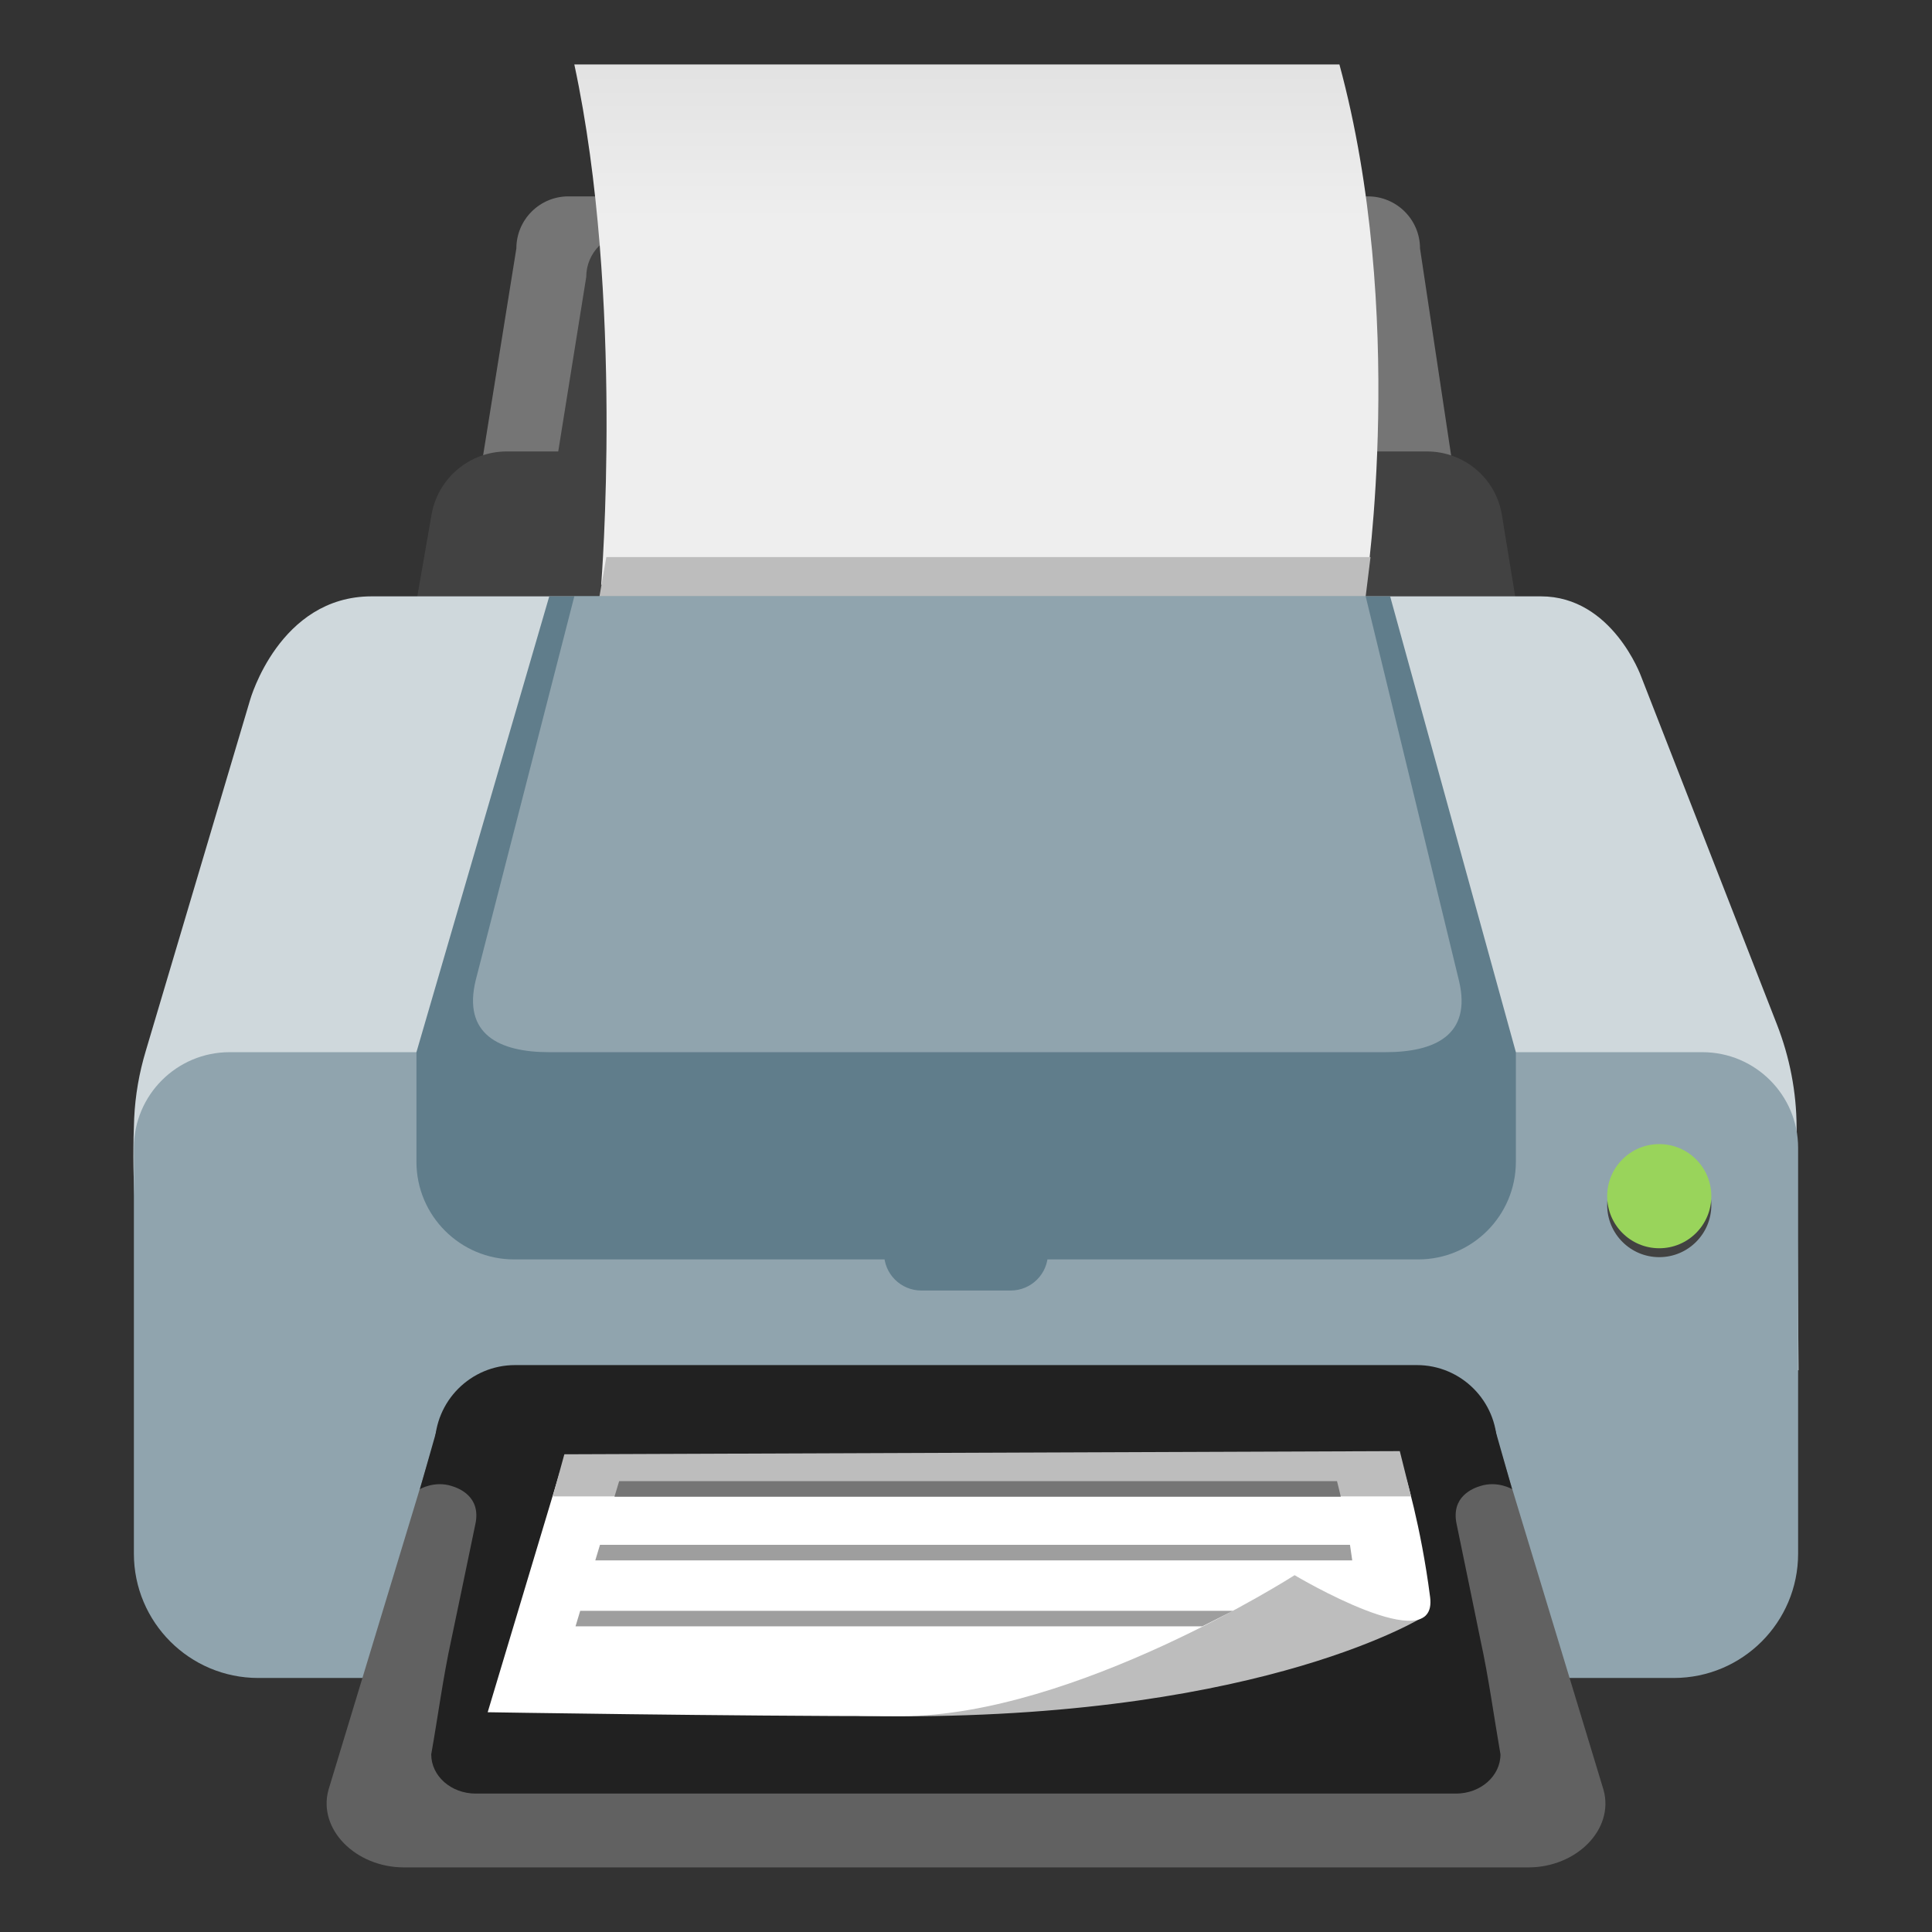 <svg width="128" height="128" style="enable-background:new 0 0 128 128;" xmlns="http://www.w3.org/2000/svg" xmlns:xlink="http://www.w3.org/1999/xlink"><rect width="100%" height="100%" fill="#333333" stroke="none"/><g><path d="M98.27,44.34H29.73l4.48-27.88c0-1.9,1.54-3.45,3.45-3.45h52.97c1.9,0,3.45,1.54,3.45,3.45 L98.27,44.34z" style="fill:#757575;"/><path d="M92.94,41.9H35.06l3.78-23.55c0-1.61,1.3-2.91,2.91-2.91h44.74c1.61,0,2.91,1.3,2.91,2.91 L92.94,41.9z" style="fill:#424242;"/><path d="M94.54,29.91H33.57c-2.46,0-4.56,1.77-4.98,4.19l-1.79,10.28h74.38l-1.67-10.23 C99.13,31.7,97.01,29.91,94.54,29.91z" style="fill:#424242;"/><linearGradient id="SVGID_1_" gradientUnits="userSpaceOnUse" x1="64.684" x2="64.684" y1="30.827" y2="2.137"><stop offset="0.566" style="stop-color:#EEEEEE"/><stop offset="1" style="stop-color:#E0E0E0"/></linearGradient><path d="M39.83,38.74h50.69c0,0,2.69-18-1.78-34.47H38.05C41.37,19.74,39.83,38.74,39.83,38.74z" style="fill:url(#SVGID_1_);"/><polygon points="39.01,43.56 90.06,42.92 90.8,36.91 40.17,36.91 " style="fill:#BDBDBD;"/><path d="M119.16,90.78H14.88c-5.6,0-6.27-10.22-5.99-16.69c0.07-1.52,0.33-3.01,0.77-4.47l6.91-23.25 c0,0,1.93-6.86,8.05-6.86h77.47c4.73,0,6.64,5.31,6.64,5.31l9,23.06c0.84,2.16,1.29,4.46,1.3,6.79L119.16,90.78z" style="fill:#CFD8DC;"/><path d="M110.89,111.17H17.11c-4.55,0-8.24-3.69-8.24-8.24V76.05c0-3.5,2.84-6.34,6.34-6.34h97.58 c3.5,0,6.34,2.84,6.34,6.34v26.88C119.13,107.48,115.44,111.17,110.89,111.17z" style="fill:#90A4AE;"/><path d="M92.1,39.51H36.39l-8.8,30.2v7.26c0,3.57,2.9,6.47,6.47,6.47h59.9c3.57,0,6.47-2.9,6.47-6.47v-7.26 L92.1,39.51z" style="fill:#607D8B;"/><path d="M31.52,64.93l6.53-25.42h52.43l6.19,25.5c0.83,3.56-1.59,4.7-4.89,4.7H36.39 C33.06,69.71,30.64,68.52,31.52,64.93z" style="fill:#90A4AE;"/><circle cx="109.93" cy="79.84" r="3.45" style="fill:#424242;"/><circle cx="109.93" cy="79.25" r="3.45" style="fill:#99D45B;"/><path d="M106.24,118.59l-7.37-24.29H64H29.13l-7.37,24.29c-0.71,2.6,1.8,5.13,5.01,5.13H64h37.24 C104.44,123.73,106.96,121.2,106.24,118.59z" style="fill:#616161;"/><path d="M96.5,100.95c-0.37-1.8,1.09-2.35,1.58-2.5c1.15-0.36,2.1,0.21,2.1,0.21l-1.24-4.36H29.06 l-1.24,4.36c0,0,0.95-0.57,2.1-0.21c0.49,0.15,1.95,0.7,1.58,2.5c-0.32,1.57-1.6,7.68-1.6,7.68c-0.55,2.51-0.88,5.07-1.33,7.6 c0,1.44,1.32,2.6,2.95,2.6h64.94c1.63,0,2.95-1.16,2.95-2.6c-0.44-2.53-0.78-5.09-1.33-7.6C98.09,108.63,96.82,102.52,96.5,100.95z " style="fill:#212121;"/><path d="M55.4,106.09c0,0-20.05,7.62,4.29,7.62s34.75-6.67,34.75-6.67l-5.63-5.46l-28.07,2.61L55.4,106.09z" style="fill:#BDBDBD;"/><path d="M93.06,97.59H37.07l-4.76,15.85c0,0,15.89,0.26,27.39,0.26s26.07-9.34,26.07-9.34 s9.51,5.68,8.98,1.46C94.13,101,93.06,97.59,93.06,97.59z" style="fill:#FFFFFF;"/><polygon points="93.49,99.14 92.74,96.14 37.39,96.35 36.62,99.14 " style="fill:#BDBDBD;"/><g><polygon points="81.69,106.72 38.44,106.72 38.13,107.75 79.65,107.75 " style="fill:#9E9E9E;"/><path d="M39.75,102.35l-0.31,1.03h50.15c-0.05-0.35-0.1-0.7-0.15-1.03H39.75z" style="fill:#9E9E9E;"/><path d="M88.58,98.13H41.02l-0.31,1.03h48.12C88.74,98.77,88.66,98.43,88.58,98.13z" style="fill:#757575;"/></g><path d="M66.96,85.5h-5.92c-1.36,0-2.47-1.1-2.47-2.47v-0.4c0-1.36,1.1-2.47,2.47-2.47h5.92 c1.36,0,2.47,1.1,2.47,2.47v0.4C69.43,84.4,68.32,85.5,66.96,85.5z" style="fill:#607D8B;"/><path d="M93.87,90.44H34.13c-2.94,0-5.32,2.38-5.32,5.32v0h70.37v0C99.19,92.82,96.8,90.44,93.87,90.44z" style="fill:#212121;"/></g></svg>